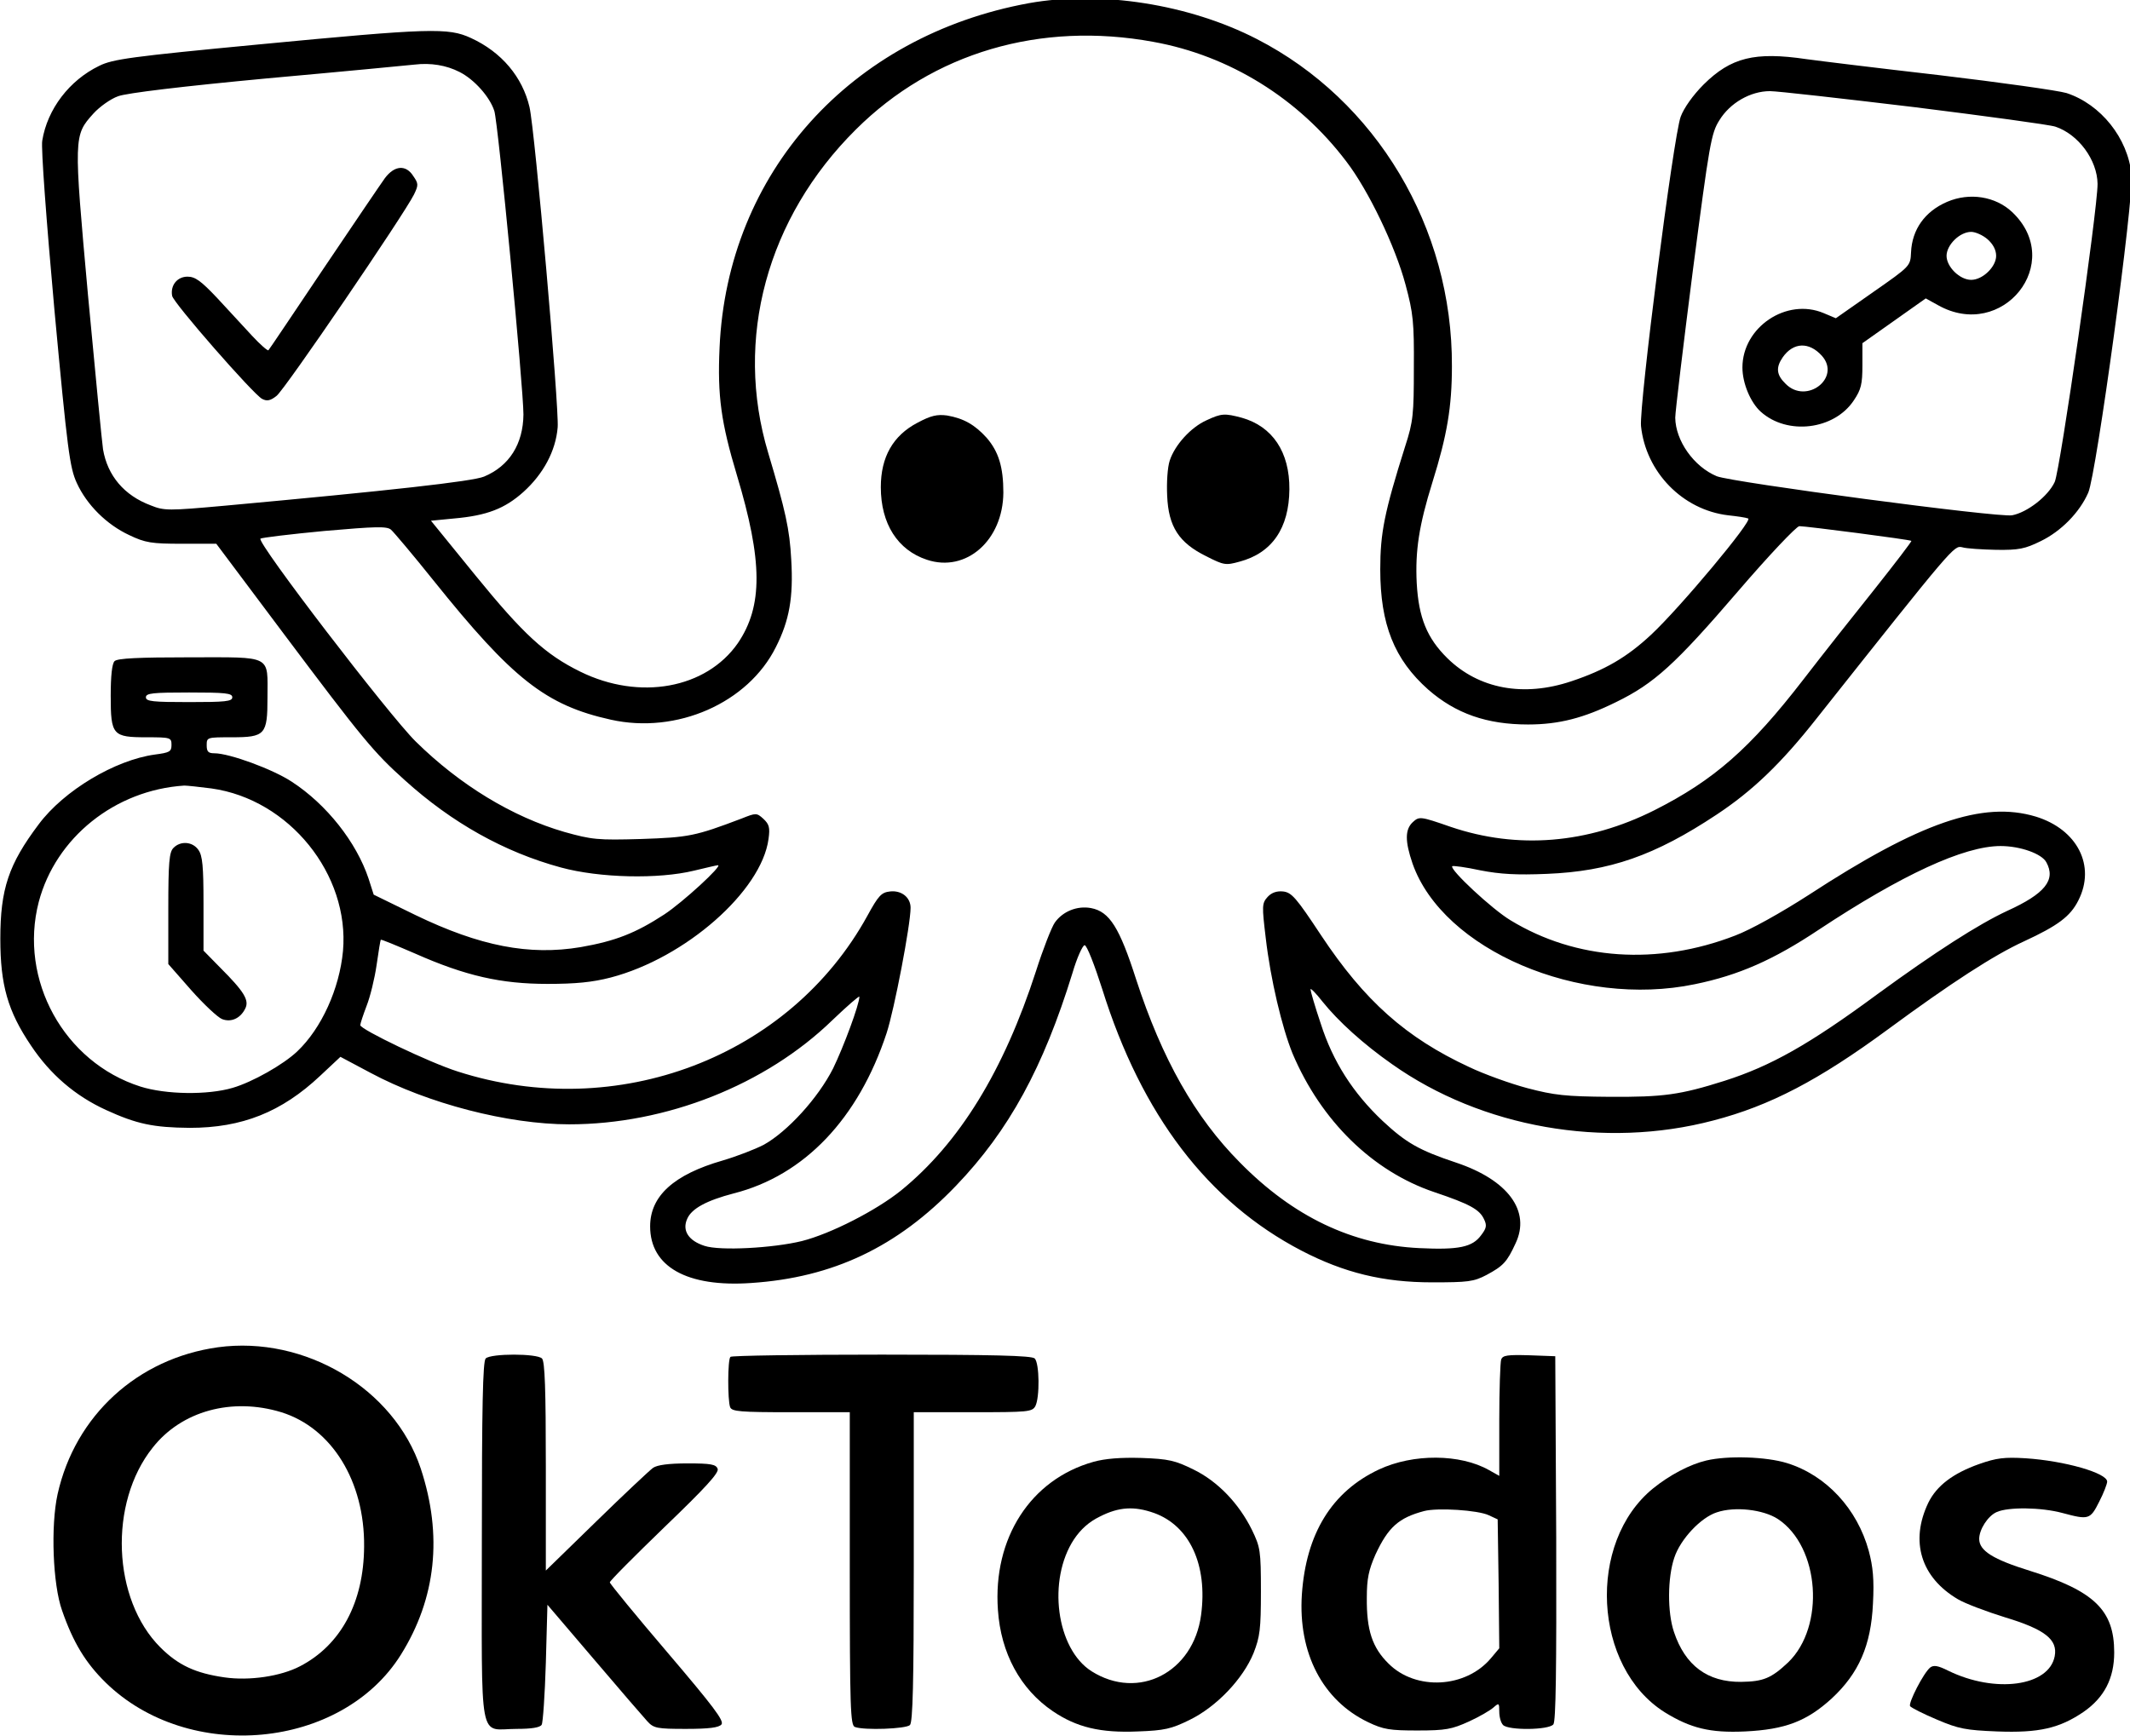 <?xml version="1.0" encoding="UTF-8" standalone="no"?>
<svg
   version="1.0"
   width="838.833pt"
   height="683.823pt"
   viewBox="0 0 838.833 683.823"
   preserveAspectRatio="xMidYMid"
   id="svg13"
   xmlns="http://www.w3.org/2000/svg"
   xmlns:svg="http://www.w3.org/2000/svg">
  <defs
     id="defs13" />
  <g
     transform="matrix(0.126,0,0,-0.126,-218.479,1014.916)"
     fill="#000000"
     stroke="none"
     id="g13">
    <path
       d="m 4950,8045 c -558,-102 -943,-531 -967,-1077 -7,-151 5,-235 54,-398 81,-269 82,-410 3,-526 -99,-142 -307,-180 -492,-89 -110,54 -179,118 -328,301 l -139,171 72,7 c 103,9 159,31 217,83 62,56 101,128 107,202 5,61 -71,927 -88,1001 -22,94 -87,172 -183,216 -71,33 -128,31 -663,-20 -399,-38 -457,-46 -499,-67 -93,-45 -162,-135 -178,-234 -4,-23 13,-251 38,-528 41,-442 48,-494 70,-542 31,-68 93,-130 164,-163 50,-24 70,-27 164,-27 h 108 l 206,-275 c 252,-336 286,-377 383,-464 147,-133 311,-225 488,-273 121,-33 305,-37 416,-10 38,9 71,17 75,17 16,0 -110,-116 -168,-154 -89,-58 -152,-83 -261,-102 -161,-27 -315,3 -516,100 l -131,64 -16,50 c -38,114 -131,232 -240,303 -59,39 -195,89 -242,89 -19,0 -24,5 -24,25 0,25 1,25 78,25 105,0 112,8 112,124 0,135 18,126 -243,126 -160,0 -226,-3 -235,-12 -8,-8 -12,-47 -12,-108 0,-124 6,-130 113,-130 74,0 77,-1 77,-24 0,-21 -6,-24 -52,-30 -124,-17 -284,-112 -363,-218 -94,-125 -120,-202 -120,-358 0,-144 23,-226 96,-334 60,-90 138,-157 234,-201 96,-44 148,-55 262,-56 163,0 287,49 408,163 l 63,59 94,-50 c 179,-96 430,-161 621,-161 303,0 614,123 823,326 46,44 84,77 84,73 0,-24 -49,-156 -82,-224 -47,-93 -143,-198 -217,-239 -27,-14 -84,-36 -128,-49 -153,-44 -227,-111 -227,-206 0,-126 115,-191 316,-177 255,17 456,112 640,304 166,173 273,370 364,665 14,48 32,87 38,87 7,0 31,-62 55,-137 123,-394 331,-666 623,-818 133,-69 255,-99 408,-99 112,0 130,2 170,23 52,28 64,40 91,99 48,101 -24,198 -185,252 -117,39 -157,62 -231,131 -92,87 -155,185 -193,304 -18,53 -32,102 -32,107 0,5 17,-12 38,-39 49,-61 127,-132 217,-195 280,-198 663,-266 1004,-176 177,46 330,126 546,285 197,145 331,232 425,275 106,49 145,78 170,128 55,108 -3,222 -133,262 -166,50 -362,-18 -710,-245 -87,-56 -182,-109 -230,-127 -243,-94 -497,-77 -702,48 -57,34 -191,159 -182,169 3,2 42,-3 88,-13 62,-12 113,-15 208,-11 196,8 337,57 530,185 112,74 202,160 313,301 429,541 429,541 455,535 13,-4 61,-7 106,-8 71,-1 90,3 139,27 64,31 122,90 149,152 25,57 143,918 135,994 -11,114 -96,220 -203,255 -27,8 -205,33 -398,56 -192,22 -379,45 -415,50 -162,24 -236,5 -321,-79 -34,-34 -62,-74 -72,-101 -23,-63 -130,-901 -124,-967 15,-144 130,-262 272,-279 28,-3 56,-7 63,-10 16,-5 -213,-279 -303,-363 -76,-71 -145,-111 -250,-146 -149,-50 -289,-24 -387,72 -64,63 -90,127 -96,235 -5,101 7,180 49,315 46,147 61,236 61,363 2,433 -236,831 -610,1023 -212,109 -488,152 -712,112 z m 389,-121 c 238,-43 454,-177 603,-374 69,-90 153,-265 185,-385 24,-89 27,-118 26,-260 0,-145 -2,-168 -27,-245 -65,-206 -78,-271 -78,-385 0,-172 44,-282 150,-376 86,-75 183,-109 312,-109 96,0 174,20 275,70 119,58 185,118 380,345 97,113 184,205 193,205 21,0 346,-42 350,-46 2,-1 -50,-69 -115,-151 -65,-81 -166,-209 -223,-283 -166,-215 -279,-314 -465,-408 -209,-105 -428,-123 -637,-52 -95,33 -98,33 -118,15 -25,-23 -25,-60 -1,-130 95,-270 522,-452 882,-377 137,28 246,76 387,170 260,172 454,262 569,262 61,0 129,-24 143,-51 30,-55 -4,-98 -123,-152 -90,-42 -224,-128 -405,-260 -214,-158 -334,-225 -478,-271 -139,-44 -191,-51 -359,-50 -138,1 -173,5 -257,27 -53,14 -136,44 -182,66 -198,92 -327,207 -463,412 -78,118 -92,134 -119,137 -20,2 -36,-4 -48,-17 -18,-20 -18,-28 -6,-128 15,-130 51,-281 84,-362 89,-210 250,-368 443,-433 110,-37 141,-54 155,-84 10,-20 8,-29 -9,-51 -27,-37 -70,-46 -193,-40 -209,10 -394,98 -561,268 -140,141 -243,323 -324,572 -52,162 -83,212 -141,223 -43,8 -88,-10 -113,-45 -10,-14 -37,-83 -59,-152 -101,-312 -239,-537 -422,-686 -77,-62 -219,-135 -310,-158 -90,-22 -256,-31 -304,-15 -50,16 -71,48 -54,85 14,32 61,57 145,79 221,56 390,234 478,501 24,73 75,339 75,392 0,32 -28,55 -64,51 -27,-3 -36,-12 -71,-76 -243,-442 -782,-647 -1280,-487 -89,28 -305,132 -305,145 0,5 9,32 20,61 11,28 25,85 31,127 6,43 12,78 13,79 1,2 49,-18 107,-43 158,-70 269,-95 414,-95 88,0 140,5 198,20 233,61 471,270 493,433 5,36 2,46 -16,63 -21,19 -23,19 -68,1 -145,-55 -165,-59 -314,-64 -137,-4 -154,-2 -240,22 -162,47 -326,146 -465,283 -83,82 -498,623 -485,634 4,3 94,14 200,24 161,14 195,15 208,4 9,-8 69,-79 133,-159 247,-308 351,-390 554,-435 206,-46 429,52 516,227 42,83 55,155 48,273 -5,96 -18,153 -72,334 -107,356 -4,735 274,1011 241,240 576,339 930,274 z m -2169,-94 c 46,-23 95,-78 109,-122 12,-37 91,-865 91,-949 -1,-92 -44,-161 -123,-194 -35,-15 -297,-44 -810,-91 -177,-16 -190,-16 -232,1 -83,31 -135,93 -149,175 -3,19 -24,236 -47,482 -45,498 -45,499 17,568 19,21 54,46 77,54 26,10 201,31 467,56 234,21 441,41 460,43 50,6 99,-2 140,-23 z m 4547,-110 c 224,-28 423,-55 441,-61 72,-24 131,-104 132,-179 0,-81 -117,-896 -134,-932 -21,-45 -86,-95 -133,-104 -42,-8 -875,103 -923,122 -72,30 -129,111 -130,183 0,18 25,225 55,460 52,397 57,429 83,470 33,54 97,91 158,91 23,0 226,-23 451,-50 z M 2460,5875 c 0,-13 -22,-15 -135,-15 -113,0 -135,2 -135,15 0,13 22,15 135,15 113,0 135,-2 135,-15 z m -65,-285 c 243,-34 432,-269 411,-508 -11,-118 -67,-242 -143,-314 -43,-41 -140,-96 -202,-114 -78,-23 -209,-21 -288,4 -239,76 -381,334 -318,577 53,201 238,350 455,364 8,0 47,-4 85,-9 z"
       id="path1" />
    <path
       d="m 4601,6733 c -76,-40 -114,-107 -114,-201 0,-115 53,-197 144,-227 123,-41 238,61 239,210 0,80 -15,128 -52,171 -37,41 -72,61 -124,70 -31,4 -50,0 -93,-23 z"
       id="path2" />
    <path
       d="m 5505,6741 c -49,-22 -99,-77 -115,-126 -7,-21 -10,-69 -8,-110 4,-97 37,-147 122,-189 55,-28 61,-29 104,-17 102,27 155,105 156,226 1,117 -53,197 -149,224 -53,14 -63,14 -110,-8 z"
       id="path3" />
    <path
       d="m 2937,7498 c -13,-18 -99,-145 -192,-283 -92,-137 -169,-252 -172,-255 -2,-3 -26,18 -51,45 -26,28 -75,81 -109,118 -51,54 -69,67 -93,67 -32,0 -54,-27 -48,-60 3,-21 253,-307 281,-322 15,-8 26,-6 45,9 25,18 400,569 430,630 14,29 14,34 -2,57 -23,37 -59,34 -89,-6 z"
       id="path4" />
    <path
       d="m 7820,7424 c -70,-30 -110,-87 -113,-158 -2,-43 -2,-43 -118,-124 l -117,-82 -38,16 c -116,49 -254,-44 -254,-170 0,-49 25,-109 57,-138 83,-75 230,-57 291,35 23,34 27,51 27,110 v 69 l 99,70 99,70 38,-21 c 202,-114 399,133 232,291 -52,49 -133,62 -203,32 z m 126,-117 c 17,-15 27,-33 27,-52 0,-34 -42,-75 -78,-75 -36,0 -77,41 -77,75 0,34 41,75 77,75 13,0 36,-10 51,-23 z m -518,-364 c 62,-69 -48,-154 -113,-88 -29,28 -31,51 -9,83 33,47 82,49 122,5 z"
       id="path5" />
    <path
       d="m 2276,5404 c -13,-13 -16,-45 -16,-189 v -174 l 72,-82 c 40,-45 83,-85 96,-90 28,-11 57,2 72,32 14,26 -2,53 -77,128 l -53,54 v 147 c 0,116 -3,150 -16,168 -18,26 -56,29 -78,6 z"
       id="path6" />
    <path
       d="m 2415,3843 c -251,-35 -446,-213 -501,-459 -22,-100 -15,-283 14,-364 35,-101 74,-164 136,-225 260,-254 738,-209 923,87 110,176 131,373 62,582 -83,250 -362,416 -634,379 z m 198,-203 c 158,-49 261,-216 259,-420 -1,-175 -73,-308 -200,-374 -61,-32 -159,-46 -236,-35 -91,13 -145,38 -201,94 -150,150 -162,451 -24,624 90,115 248,158 402,111 z"
       id="path7" />
    <path
       d="m 3252,3808 c -9,-9 -12,-150 -12,-575 0,-647 -12,-583 109,-583 45,0 73,4 78,13 4,6 10,94 13,193 l 5,182 145,-170 c 80,-94 155,-181 167,-194 20,-22 30,-24 121,-24 72,0 103,4 111,14 9,11 -26,57 -169,225 -99,116 -180,215 -180,219 -1,4 77,82 171,173 128,123 171,170 166,182 -5,14 -21,17 -94,17 -60,0 -95,-5 -108,-14 -11,-8 -91,-83 -178,-168 l -157,-153 v 325 c 0,241 -3,329 -12,338 -16,16 -160,16 -176,0 z"
       id="path8" />
    <path
       d="m 4017,3813 c -9,-8 -9,-136 -1,-157 5,-14 32,-16 190,-16 h 184 v -489 c 0,-437 2,-490 16,-495 29,-11 160,-6 172,6 9,9 12,133 12,495 v 483 h 185 c 172,0 185,1 195,19 14,27 13,134 -2,149 -9,9 -129,12 -478,12 -257,0 -470,-3 -473,-7 z"
       id="path9" />
    <path
       d="m 6426,3805 c -3,-9 -6,-95 -6,-190 v -174 l -32,18 c -90,51 -237,52 -344,2 -147,-69 -228,-200 -241,-391 -12,-183 65,-331 207,-399 48,-23 68,-26 155,-26 88,0 107,4 160,28 33,15 67,35 77,44 17,15 18,14 18,-13 0,-17 5,-35 12,-42 17,-17 142,-16 157,2 8,9 10,170 9,582 l -3,569 -81,3 c -68,2 -83,0 -88,-13 z m -39,-487 28,-13 3,-202 2,-201 -26,-31 c -79,-94 -235,-102 -320,-17 -51,50 -69,105 -68,206 0,60 6,87 27,135 40,86 73,115 152,136 42,11 168,3 202,-13 z"
       id="path10" />
    <path
       d="m 5152,3485 c -197,-55 -315,-239 -299,-463 9,-135 70,-248 172,-317 74,-50 148,-68 265,-63 84,3 105,8 162,36 84,41 167,128 200,209 20,51 23,75 23,193 0,128 -2,138 -28,192 -41,83 -107,152 -183,189 -57,28 -77,33 -162,36 -65,2 -114,-2 -150,-12 z m 189,-160 c 111,-40 168,-162 147,-319 -24,-180 -196,-268 -342,-176 -111,70 -139,286 -55,413 21,31 46,54 81,71 59,30 107,33 169,11 z"
       id="path11" />
    <path
       d="m 7067,3489 c -51,-12 -114,-45 -166,-87 -208,-169 -188,-559 36,-700 81,-50 142,-65 251,-60 126,6 193,32 271,103 85,79 123,166 129,297 4,75 0,115 -13,164 -36,132 -133,237 -256,275 -65,20 -184,24 -252,8 z m 224,-183 c 131,-87 148,-336 32,-448 -53,-50 -78,-60 -147,-61 -105,-1 -175,51 -210,156 -21,62 -20,170 1,232 19,58 83,126 133,142 56,19 145,9 191,-21 z"
       id="path12" />
    <path
       d="m 7920,3478 c -82,-29 -133,-68 -159,-121 -58,-121 -23,-234 93,-302 22,-13 88,-38 146,-56 126,-38 166,-70 156,-122 -18,-94 -186,-117 -333,-45 -32,16 -45,18 -56,10 -21,-17 -69,-111 -63,-121 4,-5 41,-24 84,-42 68,-29 90,-33 188,-37 131,-5 195,10 270,61 65,45 96,105 96,186 0,132 -62,192 -263,255 -116,36 -159,63 -159,100 0,29 27,72 55,84 36,16 138,15 205,-3 82,-22 87,-21 115,35 14,27 25,56 25,63 0,27 -133,65 -255,73 -66,4 -91,1 -145,-18 z"
       id="path13" />
  </g>
</svg>
